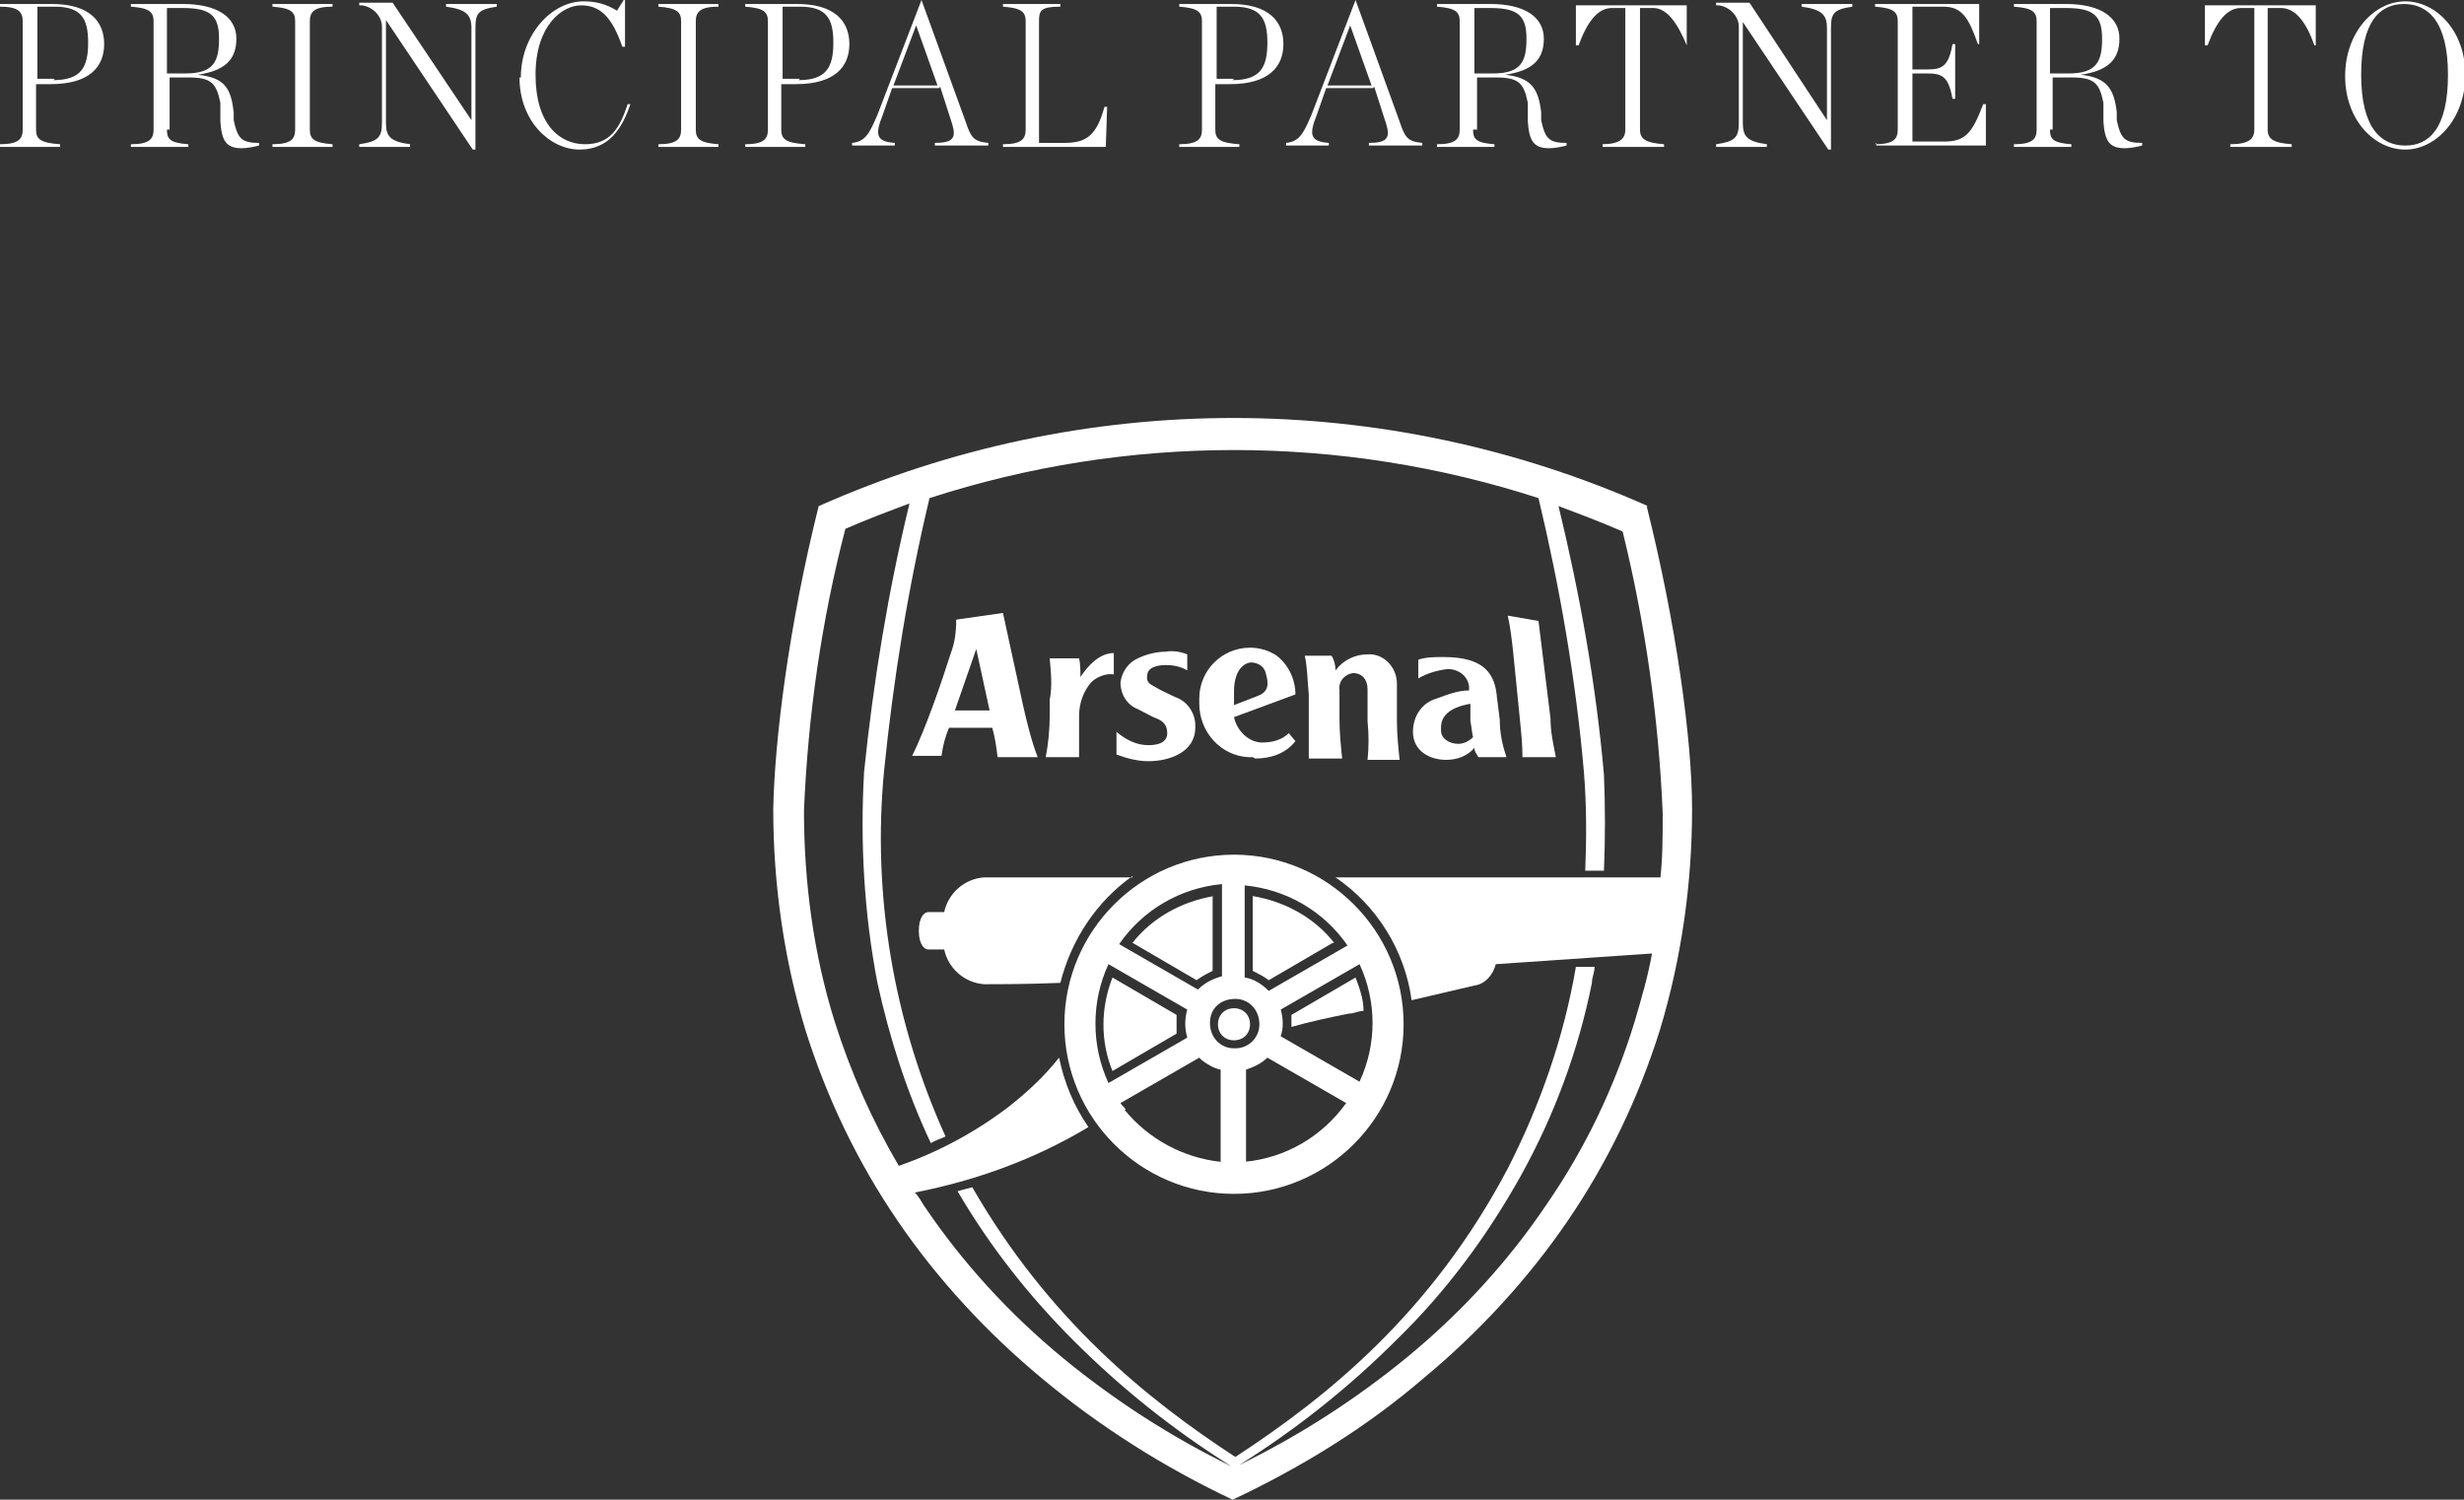 <?xml version="1.0" encoding="UTF-8"?>
<svg xmlns="http://www.w3.org/2000/svg" version="1.1" viewBox="0 0 184.5 112.3">
  <rect x="0" y="0" width="184.5" height="112.3" fill="#333333" stroke="none"/>
  <defs>
    <style>
      .cls-1 {
        fill: #fff;
      }
    </style>
  </defs>
  <!-- Generator: Adobe Illustrator 28.7.1, SVG Export Plug-In . SVG Version: 1.2.0 Build 142)  -->
  <g>
    <g id="Layer_1">
      <g id="Group_2">
        <path id="Path_34" class="cls-1" d="M0,10.8c1.4,0,1.7-.4,1.7-1.1V1.6C1.7.9,1.4.5,0,.5v-.2h3.9c2.8,0,3.9,1.3,3.9,3s-1.1,3-4,3h-1.1v3.4c0,.7.3,1,1.8,1.1v.2H0v-.2ZM4,6c2.1,0,2.6-1,2.6-2.8s-.5-2.7-2.5-2.7h-1.3v5.4h1.3Z"/>
        <path id="Path_35" class="cls-1" d="M12.5,9.7c0,.7.2,1,1.6,1.1v.2h-4.3v-.2c1.4,0,1.7-.4,1.7-1.1V1.6c0-.7-.3-1-1.7-1.1v-.2h3.9c2.6,0,4,1,4,2.6s-.9,2.4-2.9,2.7h0c2.1.2,2.5,1.1,2.7,2.8v.6c.3,1.4.6,1.7,1.9,1.7v.2c-.4.1-.9.2-1.3.2-1.2,0-1.5-.6-1.6-2v-1.4c-.3-1.5-.7-1.9-2.4-1.9h-1.4v3.9ZM13.9,5.5c2.1,0,2.5-.9,2.5-2.6s-.6-2.3-2.7-2.3h-1.2v4.9h1.4Z"/>
        <path id="Path_36" class="cls-1" d="M20.4,10.8c1.4,0,1.7-.4,1.7-1.1V1.6c0-.7-.3-1-1.7-1.1v-.2h4.5v.2c-1.4,0-1.7.4-1.7,1.1v8.1c0,.7.3,1,1.7,1.1v.2h-4.5v-.2Z"/>
        <path id="Path_37" class="cls-1" d="M28.9,1.5h0v7.7c0,1,.3,1.4,1.8,1.6v.2h-3.8v-.2c1.4-.2,1.7-.5,1.7-1.6V2c0-.8-.7-1.5-1.5-1.6,0,0-.1,0-.2,0v-.2h2.5l5.9,8.8h0V2.1c0-1-.4-1.4-1.9-1.6v-.2h3.8v.2c-1.4.2-1.6.5-1.6,1.6v9.1h-.2L28.9,1.5Z"/>
        <path id="Path_38" class="cls-1" d="M39,5.8c0-3.2,2.3-5.7,4.7-5.7.9,0,1.7.2,2.5.7l.5-.8h.1v3.5h-.2c-.8-2.3-1.7-3.1-3.1-3.1s-3.4,1.5-3.4,5.2,1.8,5.2,3.7,5.2,2.6-1.2,3.2-3h.2c-.6,1.8-1.6,3.4-3.8,3.4s-4.5-2.1-4.5-5.4"/>
        <path id="Path_39" class="cls-1" d="M49.3,10.8c1.4,0,1.7-.4,1.7-1.1V1.6c0-.7-.3-1-1.7-1.1v-.2h4.5v.2c-1.4,0-1.7.4-1.7,1.1v8.1c0,.7.3,1,1.7,1.1v.2h-4.5v-.2Z"/>
        <path id="Path_40" class="cls-1" d="M55.8,10.8c1.4,0,1.7-.4,1.7-1.1V1.6c0-.7-.3-1-1.7-1.1v-.2h3.9c2.8,0,3.9,1.3,3.9,3s-1.1,3-4,3h-1.1v3.4c0,.7.3,1,1.8,1.1v.2h-4.5v-.2ZM59.8,6c2.1,0,2.6-1,2.6-2.8s-.5-2.7-2.5-2.7h-1.3v5.4h1.3Z"/>
        <path id="Path_41" class="cls-1" d="M70.3,6.6h-3.5l-.7,2c-.6,1.5-.5,2,.9,2.1v.2h-3.2v-.2c1-.1,1.3-.7,1.9-2.1L69,0l3.3,9.1c.4,1.2.6,1.5,1.7,1.6v.2h-4v-.2c1.4,0,1.6-.4,1.3-1.4l-.9-2.8ZM70.2,6.4l-1.6-4.5h0l-1.7,4.5h3.3ZM69,0h0S69,0,69,0h0Z"/>
        <path id="Path_42" class="cls-1" d="M75.1,10.8c1.4,0,1.7-.4,1.7-1.1V1.6c0-.7-.3-1-1.7-1.1v-.2h4.3v.2c-1.5,0-1.6.3-1.6,1.1v9.1h1.9c1.6,0,2.4-.5,3-2.7h.2s-.1,3-.1,3h-7.7v-.2Z"/>
        <path id="Path_43" class="cls-1" d="M88.3,10.8c1.4,0,1.7-.4,1.7-1.1V1.6c0-.7-.3-1-1.7-1.1v-.2h3.9c2.8,0,3.9,1.3,3.9,3s-1.1,3-4,3h-1.1v3.4c0,.7.3,1,1.8,1.1v.2h-4.5v-.2ZM92.3,6c2.1,0,2.6-1,2.6-2.8s-.5-2.7-2.5-2.7h-1.3v5.4h1.3Z"/>
        <path id="Path_44" class="cls-1" d="M102.8,6.6h-3.5l-.7,2c-.6,1.5-.5,2,.9,2.1v.2h-3.2v-.2c1-.1,1.3-.7,1.9-2.1L101.5,0l3.3,9.1c.4,1.2.6,1.5,1.7,1.6v.2h-4v-.2c1.4,0,1.6-.4,1.3-1.4l-.9-2.8ZM102.7,6.4l-1.6-4.5h0l-1.7,4.5h3.3ZM101.5,0h0S101.5,0,101.5,0h0Z"/>
        <path id="Path_45" class="cls-1" d="M110.3,9.7c0,.7.2,1,1.6,1.1v.2h-4.3v-.2c1.4,0,1.7-.4,1.7-1.1V1.6c0-.7-.3-1-1.7-1.1v-.2h4c2.6,0,4,1,4,2.6s-.9,2.4-2.9,2.7h0c2,.2,2.5,1.1,2.7,2.8v.6c.3,1.4.6,1.7,1.9,1.7v.2c-.4.1-.9.2-1.3.2-1.2,0-1.5-.6-1.6-2v-1.4c-.3-1.5-.7-1.9-2.4-1.9h-1.4v3.9ZM111.8,5.5c2.1,0,2.5-.9,2.5-2.6s-.6-2.3-2.7-2.3h-1.2v4.9h1.4Z"/>
        <path id="Path_46" class="cls-1" d="M119.9,10.8c1.4,0,1.8-.4,1.8-1.1V.6h-1c-1,0-1.8.9-2.5,2.8h-.2s0-3,0-3h8.3v3c0,0,0,0,0,0-.7-1.7-1.5-2.8-2.5-2.8h-1v9.1c0,.7.4,1,1.8,1.1v.2h-4.6v-.2Z"/>
        <path id="Path_47" class="cls-1" d="M130.5,1.5h0v7.7c0,1,.3,1.4,1.8,1.6v.2h-3.8v-.2c1.4-.2,1.7-.5,1.7-1.6V2c0-.8-.7-1.5-1.5-1.6,0,0-.1,0-.2,0v-.2h2.5l5.8,8.8h0V2.1c0-1-.4-1.4-1.9-1.6v-.2h3.8v.2c-1.4.2-1.6.5-1.6,1.6v9.1h-.2l-6.5-9.7Z"/>
        <path id="Path_48" class="cls-1" d="M140.4,10.8c1.4,0,1.7-.4,1.7-1.1V1.6c0-.7-.3-1-1.7-1.1v-.2h7.8v3s-.1,0-.1,0c-.7-2-1.2-2.8-2.6-2.8h-2.3v4.7h1.1c1.1,0,1.6-.2,1.9-1.9h.2v4.1h-.2c-.3-1.7-.8-1.9-1.9-1.9h-1.1v5.1h2.4c1.6,0,2.1-.7,2.9-2.8h.2s0,3.1,0,3.1h-8.2v-.2Z"/>
        <path id="Path_49" class="cls-1" d="M153.5,9.7c0,.7.2,1,1.6,1.1v.2h-4.3v-.2c1.4,0,1.7-.4,1.7-1.1V1.6c0-.7-.3-1-1.7-1.1v-.2h3.9c2.6,0,4,1,4,2.6s-.9,2.4-2.9,2.7h0c2,.2,2.5,1.1,2.7,2.8v.6c.3,1.4.6,1.7,1.9,1.7v.2c-.4.1-.9.2-1.3.2-1.2,0-1.5-.6-1.6-2v-1.4c-.3-1.5-.7-1.9-2.4-1.9h-1.4v3.9ZM154.9,5.5c2.1,0,2.5-.9,2.5-2.6s-.6-2.3-2.7-2.3h-1.2v4.9h1.4Z"/>
        <path id="Path_50" class="cls-1" d="M167,10.8c1.4,0,1.8-.4,1.8-1.1V.6h-1c-1,0-1.8.9-2.5,2.8h-.2s0-3,0-3h8.3v3c0,0-.1,0-.1,0-.6-1.7-1.4-2.8-2.5-2.8h-1v9.1c0,.7.4,1,1.8,1.1v.2h-4.6v-.2Z"/>
        <path id="Path_51" class="cls-1" d="M175.6,5.7c0-3.3,2.2-5.6,4.5-5.6s4.5,2.2,4.5,5.5-2.2,5.6-4.5,5.6-4.5-2.2-4.5-5.5M183.3,5.6c0-4-1.5-5.3-3.3-5.3s-3.2,1.3-3.2,5.3,1.5,5.3,3.3,5.3,3.2-1.3,3.2-5.3"/>
        <path id="Path_64" class="cls-1" d="M84.8,65.7h-11.1c-1.5.1-2.7,1.2-3,2.6h-1.2c-.3,0-.7.4-.7,1.4s.4,1.4.7,1.4h1.2c.3,1.4,1.5,2.5,3,2.6,1.3,0,3.2,0,5.7-.1.8-3.2,2.7-6.1,5.4-8"/>
        <path id="Path_65" class="cls-1" d="M90.9,67.1c-2.4.4-4.6,1.6-6.1,3.5l4.8,2.8c.4-.3.8-.5,1.2-.7v-5.6Z"/>
        <path id="Path_66" class="cls-1" d="M99.9,70.6c-1.5-1.9-3.7-3.1-6.1-3.5v5.6c.4.2.8.4,1.2.7l4.8-2.8Z"/>
        <path id="Path_67" class="cls-1" d="M96.7,76.9c1.4-.4,2.8-.7,4.3-1,.4,0,.7-.2,1.1-.2,0-.9-.3-1.7-.6-2.5l-4.8,2.8c0,.2,0,.5,0,.7,0,0,0,.2,0,.3"/>
        <path id="Path_68" class="cls-1" d="M83.3,73.2c-.9,2.3-.9,4.8,0,7l4.8-2.8c0-.5,0-1,0-1.4l-4.8-2.8Z"/>
        <path id="Path_69" class="cls-1" d="M89.5,54.3c0-.9-.6-1.8-1.5-2.1-.6-.3-1.1-.5-1.4-.7s-.8-.3-.7-.9c0-.6.7-.8,1.4-.8.5,0,1.1.1,1.6.4v-1.2c-.5-.2-1.1-.3-1.6-.2-.7,0-1.5.2-2.1.5-.7.3-1.2,1-1.3,1.8,0,.9.5,1.7,1.3,2,.6.3,1.1.6,1.4.7.5.2.8.5.8,1.1s-.5.9-1.4.9c-.9,0-1.7-.4-2.4-1v1.7c.8.3,1.6.5,2.4.5,1.6,0,3.5-.7,3.5-2.5"/>
        <path id="Path_70" class="cls-1" d="M73.1,48.6l1,4.6h-2.6c0,0,1.6-4.6,1.6-4.6ZM71,54.5h3.3c.2.7.3,1.4.4,2.2h3c-.5-1.3-.8-2.6-1.1-3.9l-1.5-6.9-3.5.5c0,.9-.1,1.7-.4,2.5-.7,2.2-1.9,5.7-2.9,7.7h2.2c.1-.8.3-1.5.6-2.2"/>
        <path id="Path_71" class="cls-1" d="M93.6,49.6c.6,0,1.1.3,1.2.9.2.7.2,1.3-.6,1.6l-1.8.7c0-.3,0-.7,0-1,0-1.9,1-2.2,1.3-2.2M94,56.8c1.2,0,2.3-.4,3-1.3l-.5-.6c-.5.5-1.2.7-2,.7-1,0-1.9-.9-2.1-1.9l4.6-1.7c0-1.1-.5-2.2-1.4-2.9-.6-.4-1.3-.6-2-.6-2.1,0-3.8,1.7-3.8,3.8,0,.1,0,.3,0,.4,0,2.1,1.6,3.9,3.7,4,.1,0,.2,0,.3,0"/>
        <path id="Path_72" class="cls-1" d="M78.6,53.6c0,1-.1,2.1-.3,3.1h2.5c0-1,0-2.1,0-3.1,0-.9.3-1.8.9-2.5.4-.4,1.1-.7,1.7-.6v-1.6c-.6,0-1.5.3-2.5,1.8,0-.5,0-1-.1-1.4h-2.2c.1,1.1.2,2.1,0,3.1v1.3Z"/>
        <path id="Path_73" class="cls-1" d="M115.2,46.5l-2.3-.4c.2.9.3,1.8.4,2.7l.5,5c.1,1,.2,1.9.2,2.9h2.5c-.2-1-.4-1.9-.4-2.9l-.9-7.3Z"/>
        <path id="Path_74" class="cls-1" d="M109.2,55.7c-.7,0-1.3-.4-1.3-1,0,0,0-.2,0-.2,0-.8.5-1.5,2.2-1.8v1.3c.1.5.1.8.2,1.2-.3.3-.7.5-1.1.5M112.1,52.4c-.1-1.9-.9-3.2-4-3.2-.7,0-1.3,0-1.9.2v1.4c.7-.4,1.4-.6,2.2-.7.8,0,1.5.5,1.6,1.3,0,0,0,.2,0,.3-.8,0-1.6.3-2.4.6-1.1.3-1.8,1.3-1.8,2.5,0,1.4,1.2,2.1,2.5,2.1.8,0,1.6-.3,2.1-.9,0,.3.2.5.3.7h2.1c-.3-.9-.5-1.8-.5-2.8l-.2-1.6Z"/>
        <path id="Path_75" class="cls-1" d="M104.6,51.2c0-1.1-.8-2.1-1.9-2.2,0,0-.2,0-.3,0-.9,0-1.8.4-2.4,1.2,0-.4-.1-.8-.3-1.1h-2c.2.9.2,1.9.3,2.9v1.9c0,1,0,1.9,0,2.9h2.5c-.1-1-.2-1.9-.2-2.9v-2.2c-.1-.7.4-1.2,1-1.3,0,0,0,0,0,0,.7,0,1.1.5,1.1,1.2v2.4c.1,1,.1,1.9,0,2.9h2.4c-.1-1-.2-1.9-.2-2.9v-2.6Z"/>
        <path id="Path_76" class="cls-1" d="M124.4,65.7h-24.4c3.1,2.1,5.2,5.5,5.7,9.2l4.7-1.1c.8-.1,1.4-.8,1.6-1.6l11.7-.8c-.3,1.7-.8,3.4-1.3,5.1-1.5,4.9-3.7,9.5-6.6,13.7-2.9,4.3-6.4,8.1-10.4,11.4-3.9,3.2-8.1,5.9-12.6,8.1,4.3-2.7,8.2-5.8,11.8-9.4,3.7-3.6,6.8-7.8,9.3-12.3,2.5-4.5,4.3-9.4,5.3-14.4,0-.4.2-.8.2-1.2h-1.4c-.9,5.3-2.7,10.4-5.1,15.1-5.7,10.8-13.5,17.1-20.4,21.6-6.6-4.3-14-10.3-19.7-20.2-.4.1-.7.2-1.1.3,2.4,4.1,5.3,7.8,8.7,11.2,3.6,3.6,7.5,6.7,11.8,9.4-4.5-2.2-8.7-4.9-12.6-8.1-4-3.3-7.5-7.1-10.4-11.4-.2-.3-.4-.7-.7-1,4.6-.9,9-2.5,13-4.9-1.1-1.6-1.8-3.3-2.2-5.2-1.1,1.4-2.4,2.6-3.8,3.7-2.5,1.9-5.3,3.4-8.2,4.4-2-3.4-3.6-7-4.8-10.8-1.6-5.1-2.3-10.5-2.3-15.8.3-7.1,1.3-14.2,3.1-21.1,1.6-.7,3.2-1.3,4.8-1.9-1.6,6.6-2.7,13.3-3.4,20.1-.3,5.3,0,10.6,1,15.8.9,4.1,2.2,8.2,4,12,.3-.2.7-.3,1.1-.5-3.9-8.6-5.5-18.1-4.6-27.4.7-6.9,1.8-13.7,3.4-20.4,14.8-4.8,30.8-4.8,45.6,0,1.6,6.7,2.8,13.6,3.4,20.5.2,2.5.2,4.9.1,7.4h1.4c.1-2.4.1-4.8,0-7.2-.6-6.8-1.8-13.5-3.4-20.1,1.6.6,3.2,1.2,4.8,1.9,1.7,6.9,2.7,14,3,21.1,0,1.7,0,3.4-.2,5.1M123.4,37.9c-19.8-8.8-42.3-8.8-62.1,0-2.2,8.8-3.3,17.4-3.4,22.7,0,5.6.8,11.2,2.4,16.5,1.6,5.1,3.9,9.9,6.9,14.3,3,4.4,6.7,8.4,10.8,11.8,4.3,3.6,9.2,6.7,14.3,9.1,5.1-2.4,10-5.4,14.3-9.1,4.1-3.4,7.8-7.4,10.8-11.8,3-4.4,5.3-9.2,6.9-14.3,1.6-5.3,2.4-10.9,2.4-16.5,0-5.3-1.2-13.9-3.4-22.7"/>
        <path id="Path_77" class="cls-1" d="M93.2,66.3c3.1.3,5.9,1.9,7.7,4.5l-5.9,3.4c-.5-.5-1.1-.9-1.8-1v-6.8ZM101.8,72.2c1.3,2.8,1.3,6,0,8.8l-5.9-3.4c.2-.6.2-1.3,0-2l5.9-3.4ZM93.3,87v-6.9c.6-.2,1.2-.5,1.6-.9l5.9,3.4c-1.8,2.5-4.5,4.1-7.6,4.4M92.4,78.5c-1,0-1.8-.8-1.8-1.9s.8-1.8,1.9-1.8c1,0,1.8.8,1.8,1.9h0c0,1-.8,1.8-1.8,1.8,0,0,0,0,0,0M84.3,83.1c-.1-.2-.3-.3-.4-.5l5.9-3.4c0,0,.1.1.2.2.4.3.9.6,1.4.7v6.9c-2.8-.3-5.4-1.7-7.2-3.9M83,81.1c-1.3-2.8-1.3-6.1,0-8.9l5.9,3.4c-.2.7-.2,1.4,0,2.1l-5.9,3.4ZM91.5,66.3v6.8c-.7.2-1.3.5-1.8,1l-5.9-3.4c1.8-2.6,4.6-4.2,7.7-4.5M79.7,76.7c0,7,5.7,12.7,12.7,12.7s12.7-5.7,12.7-12.7-5.7-12.7-12.7-12.7c-7,0-12.7,5.7-12.7,12.7"/>
        <path id="Path_78" class="cls-1" d="M92.4,75.5c-.7,0-1.2.5-1.2,1.2,0,.7.5,1.2,1.2,1.2.7,0,1.2-.5,1.2-1.2,0-.7-.5-1.2-1.2-1.2"/>
      </g>
    </g>
  </g>
</svg>